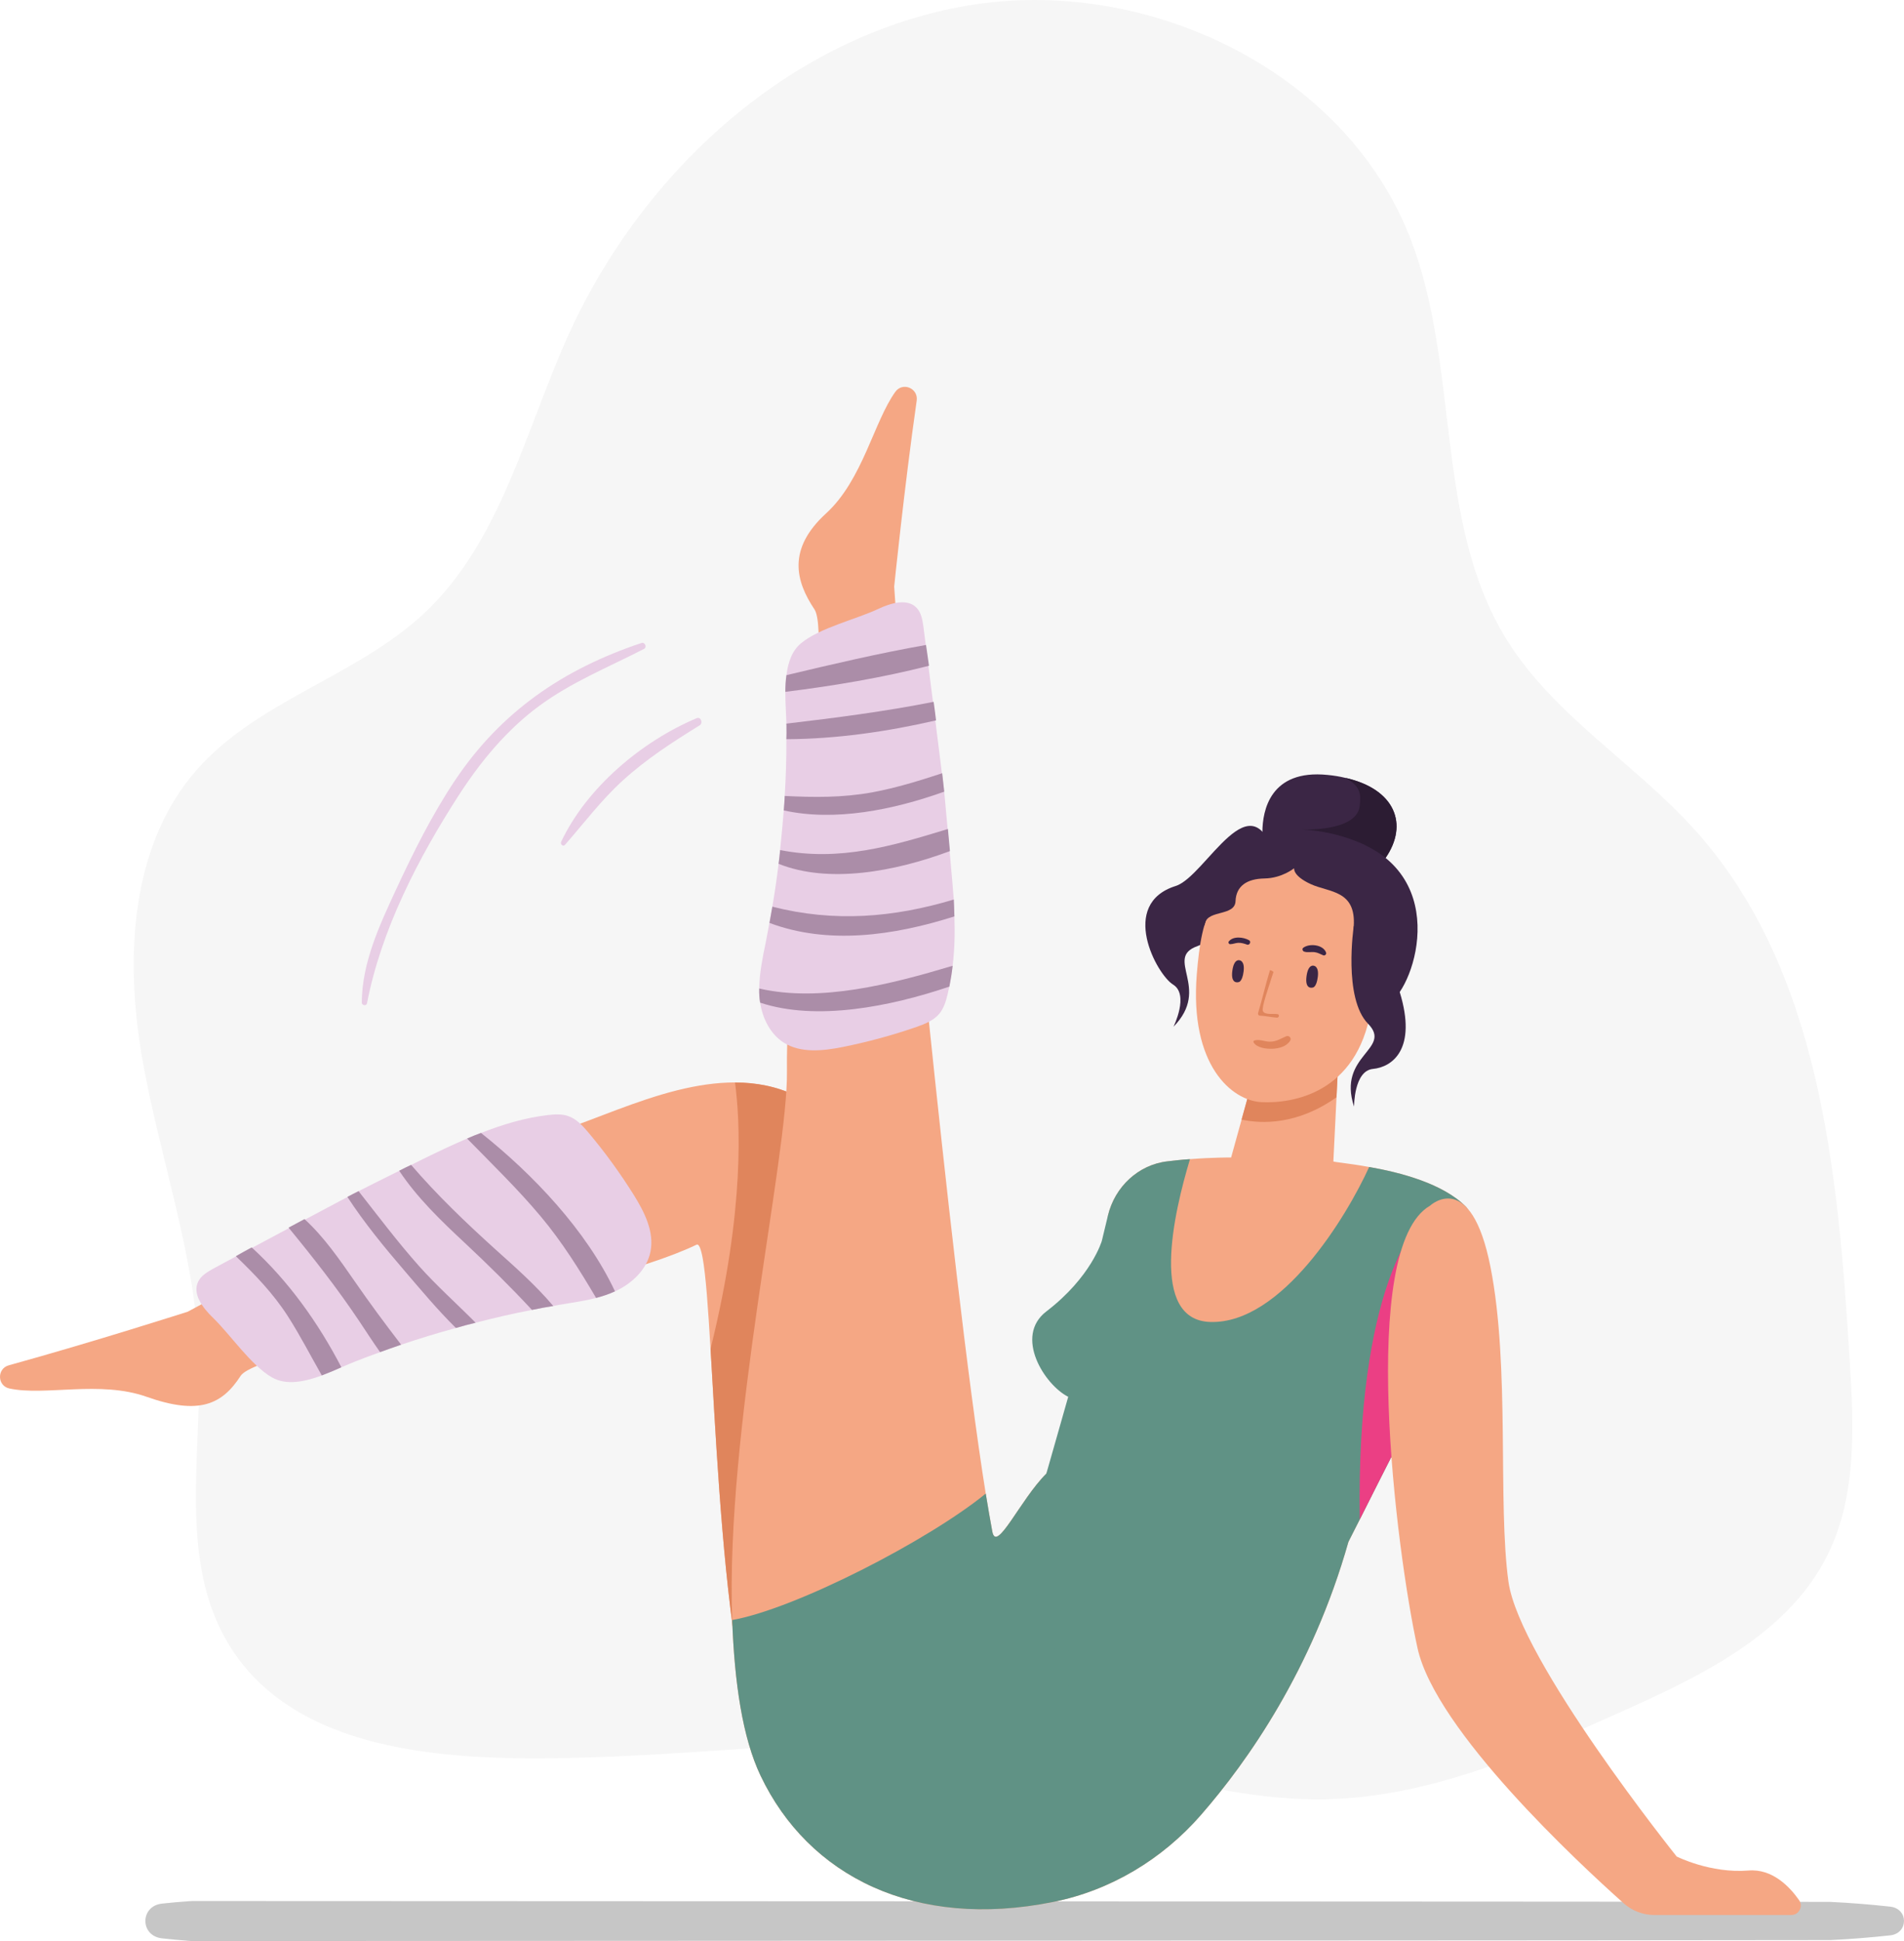 <?xml version="1.0" encoding="UTF-8"?> <svg xmlns="http://www.w3.org/2000/svg" viewBox="0 0 104 106" fill="none"><path d="M103.25 105.688C102.166 105.807 101.076 105.894 99.973 105.947C99.66 105.96 10.474 106 10.474 106C10.414 105.993 10.348 105.993 10.288 105.987C9.809 105.947 9.337 105.907 8.858 105.853C7.635 105.726 7.635 104.081 8.858 103.954C9.33 103.901 9.809 103.86 10.288 103.827C10.355 103.82 10.421 103.82 10.487 103.814C10.487 103.814 99.66 103.847 99.966 103.861C101.07 103.914 102.16 104.001 103.25 104.121C104.254 104.235 104.247 105.575 103.25 105.688Z" fill="#C6C6C6"></path><path d="M30.862 96.007C24.099 96.137 16.079 95.619 12.525 89.849C9.678 85.227 11.072 79.304 10.857 73.875C10.639 68.382 8.681 63.121 7.752 57.702C6.823 52.283 7.122 46.174 10.742 42.045C14.076 38.244 19.487 36.946 23.173 33.487C27.366 29.554 28.679 23.536 31.049 18.293C35.098 9.338 43.204 1.93 52.876 0.301C62.547 -1.328 73.382 3.772 76.994 12.914C79.779 19.963 78.297 28.434 82.27 34.887C84.851 39.078 89.321 41.691 92.606 45.353C99.418 52.947 100.391 63.982 101.027 74.176C101.254 77.806 101.444 81.628 99.837 84.889C97.707 89.214 92.983 91.494 88.591 93.464C83.39 95.796 78.008 98.171 72.312 98.259C65.364 98.364 58.873 95.134 51.959 95.048C45.054 94.962 37.868 95.872 30.862 96.007Z" fill="#F6F6F6"></path><path d="M51.296 89.75C51.296 89.943 51.289 90.136 51.289 90.33C51.195 98.042 46.788 99.208 43.497 98.314C42.899 98.155 42.38 97.588 41.941 96.708C41.422 95.702 41.003 94.296 40.658 92.629C40.605 92.376 40.551 92.109 40.499 91.843C39.568 86.923 39.189 80.185 38.897 75.119C38.87 74.619 38.837 74.133 38.81 73.665C38.678 71.413 38.551 69.626 38.378 68.686C38.279 68.166 38.172 67.912 38.046 67.972C32.408 70.698 14.131 73.592 13.141 75.138C12.143 76.684 10.889 77.3 8.007 76.278C5.454 75.374 2.464 76.245 0.51 75.824C-0.155 75.678 -0.175 74.737 0.483 74.558C5.077 73.291 10.256 71.631 10.256 71.631C10.256 71.631 24.031 64.133 31.45 61.453C33.325 60.773 35.552 59.8 37.826 59.353C38.079 59.306 38.324 59.26 38.577 59.226C39.103 59.152 39.628 59.112 40.146 59.112C44.734 59.119 49.095 62.438 50.677 75.929C50.87 77.589 51.022 79.409 51.129 81.395C51.263 83.904 51.323 86.684 51.296 89.75Z" fill="#F5A784"></path><path d="M35.533 68.341C35.34 69.314 34.536 70.08 33.639 70.5C33.626 70.507 33.606 70.513 33.592 70.52C33.259 70.674 32.914 70.787 32.562 70.881C31.97 71.034 31.365 71.12 30.76 71.221C30.58 71.248 30.4 71.281 30.221 71.321C29.829 71.381 29.444 71.454 29.057 71.534C28.02 71.734 26.997 71.968 25.979 72.234C25.62 72.321 25.261 72.414 24.902 72.521C23.898 72.794 22.901 73.1 21.91 73.434C21.525 73.568 21.139 73.7 20.761 73.84C20.309 74 19.857 74.173 19.411 74.347C19.178 74.44 18.919 74.554 18.646 74.667C18.307 74.821 17.948 74.974 17.576 75.114C16.632 75.46 15.635 75.667 14.857 75.22C13.707 74.561 12.59 72.888 11.626 71.955C11.08 71.428 10.489 70.668 10.828 69.981C10.988 69.662 11.32 69.468 11.633 69.289C12.045 69.055 19.378 65.15 19.584 65.05C20.322 64.67 23.034 63.33 23.32 63.19C24.045 62.837 24.776 62.491 25.514 62.177C25.767 62.064 26.02 61.964 26.272 61.871C27.462 61.405 28.679 61.037 29.941 60.891C30.307 60.851 30.679 60.824 31.025 60.944C31.484 61.097 31.83 61.477 32.142 61.85C33.046 62.923 33.871 64.063 34.615 65.249C35.195 66.181 35.746 67.261 35.533 68.341Z" fill="#E8CEE5"></path><path d="M50.678 75.932L46.184 92.162L40.5 91.843C39.569 86.923 39.19 80.185 38.898 75.119C38.871 74.619 38.838 74.133 38.811 73.665C40.713 66 40.42 61.121 40.147 59.115C44.735 59.122 49.096 62.441 50.678 75.932Z" fill="#E0855C"></path><path d="M73.781 83.765C73.741 83.911 73.701 84.051 73.654 84.198C71.673 91.19 68.143 96.196 65.597 99.115C63.489 101.535 60.657 103.241 57.512 103.867C49.973 105.38 44.162 102.468 41.543 96.968C40.559 94.902 40.12 91.902 39.994 88.47C39.615 78.058 43.043 63.212 42.985 58.495C42.896 51.098 45.505 34.812 44.488 33.279C43.464 31.746 42.985 29.986 45.126 28.033C47.121 26.207 47.732 23.028 48.902 21.401C49.301 20.841 50.165 21.201 50.072 21.874C49.394 26.607 48.842 32.032 48.842 32.032C48.842 32.032 49.899 47.716 50.717 55.574C51.628 64.36 52.844 75.338 53.842 81.563C53.968 82.329 54.087 83.023 54.201 83.636C54.427 84.843 55.723 81.896 57.153 80.47C59.001 78.63 60.802 77.457 60.802 77.457L73.781 83.765Z" fill="#F5A784"></path><path d="M78.84 74.553C77.343 76.679 75.563 80.466 73.654 84.197C71.8 87.831 69.839 91.43 67.937 93.369C62.506 94.435 57.154 80.472 57.154 80.472L60.209 72.876L60.518 66.381C60.89 64.821 62.17 63.605 63.762 63.421C63.961 63.398 64.127 63.381 64.288 63.361C64.534 63.334 64.773 63.314 64.999 63.301C66.249 63.202 67.246 63.209 67.246 63.209L68.716 57.903L73.117 57.522C73.117 57.522 73.104 57.762 73.09 58.149L72.831 63.422C72.831 63.462 73.662 63.522 74.785 63.729C76.468 64.022 78.827 64.629 80.071 65.901C80.941 66.794 80.076 72.799 78.84 74.553Z" fill="#F5A784"></path><path d="M78.84 74.553C78.55 74.97 78.261 75.426 77.969 75.919C76.845 77.799 75.596 80.359 74.272 82.978C74.066 83.384 73.86 83.791 73.654 84.198C71.673 91.19 68.143 96.196 65.597 99.115C63.489 101.534 60.657 103.241 57.512 103.867C49.973 105.38 44.162 102.468 41.543 96.968C40.559 94.902 40.12 91.902 39.994 88.469C43.457 87.857 50.738 84.104 53.843 81.564C53.969 82.33 54.088 83.024 54.202 83.637C54.428 84.843 55.724 81.897 57.154 80.471L58.348 76.279C57.058 75.632 55.375 72.978 57.154 71.616C59.621 69.727 60.185 67.76 60.185 67.76L60.517 66.381C60.89 64.821 62.17 63.605 63.762 63.421C63.961 63.398 64.127 63.381 64.287 63.361C64.533 63.334 64.773 63.314 64.999 63.301C64.108 66.248 62.758 72.107 66.123 72.193C70.006 72.293 73.55 66.447 74.786 63.729C76.469 64.022 78.828 64.629 80.071 65.902C80.94 66.794 80.062 72.789 78.84 74.553Z" fill="#609285"></path><path d="M51.575 43.233C51.644 43.91 52.057 48.524 52.097 49.123C52.108 49.43 52.127 49.736 52.131 50.044C52.163 50.945 52.143 51.851 52.034 52.741C51.992 53.12 51.931 53.501 51.856 53.878C51.82 54.042 51.783 54.2 51.745 54.358C51.66 54.708 51.544 55.068 51.312 55.354C51.002 55.727 50.527 55.917 50.07 56.078C48.746 56.536 47.394 56.903 46.019 57.179C44.945 57.391 43.741 57.521 42.813 56.94C42.077 56.473 41.656 55.625 41.52 54.755C41.501 54.636 41.482 54.517 41.477 54.398C41.469 54.258 41.465 54.124 41.468 53.983C41.484 53.133 41.655 52.283 41.83 51.447C41.901 51.098 42.136 49.807 42.186 49.514C42.32 48.736 42.434 47.954 42.528 47.173C42.562 46.922 42.585 46.67 42.611 46.421C42.685 45.7 42.752 44.984 42.81 44.256C42.832 43.991 42.85 43.729 42.863 43.466C42.925 42.434 42.959 41.399 42.954 40.368C42.965 40.146 42.962 39.918 42.959 39.698C42.959 39.638 42.961 39.584 42.954 39.517C42.942 39.009 42.892 38.391 42.896 37.78C42.898 37.472 42.913 37.162 42.957 36.869C43.045 36.163 43.266 35.524 43.766 35.117C44.789 34.282 46.748 33.826 47.96 33.258C48.648 32.933 49.569 32.65 50.08 33.207C50.321 33.471 50.387 33.852 50.437 34.209C50.485 34.547 51.54 42.895 51.575 43.233Z" fill="#E8CEE5"></path><path d="M77.969 75.919C76.845 77.799 75.595 80.359 74.272 82.978C74.073 70.22 77.43 66.921 77.43 66.921L77.969 75.919Z" fill="#EB3F84"></path><path d="M95.506 102.148C93.431 102.318 91.582 101.382 91.582 101.382C91.582 101.382 82.989 90.658 82.395 86.378C81.8 82.098 82.488 74.642 81.415 69.199C80.341 63.755 78.11 65.843 78.11 65.843C74.169 68.109 76.252 84.672 77.429 90.009C78.42 94.502 86.241 101.757 88.688 103.938C89.152 104.352 89.749 104.578 90.37 104.578H97.843C98.259 104.578 98.509 104.109 98.27 103.767C97.747 103.021 96.804 102.041 95.506 102.148Z" fill="#F5A784"></path><path d="M18.647 74.666C18.307 74.819 17.949 74.972 17.577 75.112C16.958 74.025 16.387 72.912 15.715 71.866C14.911 70.619 13.92 69.599 12.883 68.6C13.169 68.433 13.461 68.274 13.747 68.12C15.761 69.961 17.377 72.226 18.647 74.666Z" fill="#AB8DA8"></path><path d="M21.911 73.433C21.526 73.567 21.14 73.7 20.761 73.839C20.369 73.286 20.004 72.719 19.644 72.179C18.434 70.366 17.125 68.7 15.762 67.04C16.055 66.881 16.34 66.727 16.633 66.574C17.697 67.547 18.547 68.781 19.366 69.961C20.189 71.153 21.04 72.3 21.911 73.433Z" fill="#AB8DA8"></path><path d="M25.98 72.234C25.621 72.32 25.262 72.413 24.903 72.52C23.892 71.527 22.975 70.42 22.105 69.407C21 68.12 19.903 66.787 18.974 65.361C19.18 65.254 19.379 65.147 19.585 65.047C20.669 66.427 21.725 67.833 22.896 69.147C23.853 70.22 24.956 71.201 25.98 72.234Z" fill="#AB8DA8"></path><path d="M30.221 71.32C29.829 71.38 29.444 71.453 29.057 71.534C27.888 70.274 26.664 69.068 25.374 67.861C24.071 66.648 22.782 65.402 21.804 63.934C22.017 63.821 22.236 63.715 22.456 63.614C23.866 65.254 25.401 66.727 27.036 68.206C28.121 69.18 29.264 70.186 30.221 71.32Z" fill="#AB8DA8"></path><path d="M33.592 70.52C33.259 70.674 32.914 70.786 32.561 70.88C31.65 69.34 30.713 67.834 29.53 66.421C28.274 64.921 26.871 63.568 25.514 62.175C25.767 62.061 26.02 61.961 26.272 61.868C29.138 64.148 32.037 67.207 33.592 70.52Z" fill="#AB8DA8"></path><path d="M52.034 52.741C51.992 53.12 51.931 53.501 51.857 53.878C48.614 54.975 44.585 55.772 41.52 54.754C41.501 54.635 41.482 54.516 41.477 54.397C41.469 54.257 41.462 54.123 41.468 53.982C44.808 54.751 48.688 53.742 52.034 52.741Z" fill="#AB8DA8"></path><path d="M52.097 49.123C52.108 49.43 52.127 49.736 52.131 50.044C48.791 51.105 45.226 51.599 42.03 50.4C42.087 50.106 42.136 49.806 42.186 49.513C45.57 50.377 48.804 50.112 52.097 49.123Z" fill="#AB8DA8"></path><path d="M51.777 45.27C51.812 45.675 51.852 46.073 51.887 46.478C48.855 47.608 45.26 48.265 42.528 47.173C42.563 46.922 42.591 46.671 42.612 46.421C45.864 47.058 48.743 46.198 51.777 45.27Z" fill="#AB8DA8"></path><path d="M51.575 43.233C48.776 44.231 45.6 44.873 42.811 44.256C42.838 43.992 42.851 43.729 42.864 43.466C44.463 43.549 46.029 43.563 47.642 43.27C48.954 43.027 50.211 42.637 51.465 42.226C51.506 42.563 51.54 42.894 51.575 43.233Z" fill="#AB8DA8"></path><path d="M51.129 39.339C48.459 39.956 45.679 40.356 42.954 40.368C42.965 40.146 42.962 39.918 42.959 39.698C42.959 39.638 42.961 39.584 42.954 39.517C45.661 39.198 48.319 38.857 50.998 38.327C51.047 38.665 51.088 39.002 51.129 39.339Z" fill="#AB8DA8"></path><path d="M50.744 36.357C48.184 37.01 45.503 37.459 42.897 37.781C42.899 37.473 42.914 37.163 42.958 36.87C45.475 36.269 48.034 35.67 50.581 35.221C50.639 35.597 50.691 35.974 50.744 36.357Z" fill="#AB8DA8"></path><path d="M60.731 88.325C59.452 86.467 57.503 84.414 55.268 83.795C55.052 83.735 54.877 83.91 54.846 84.096C54.781 84.153 54.743 84.243 54.763 84.336C54.804 84.532 54.832 84.561 55.001 84.664C55.023 84.677 55.047 84.68 55.071 84.679C56.965 86.572 57.244 89.746 58.332 92.039C58.414 92.21 58.683 92.121 58.681 91.944C58.664 90.475 57.98 88.951 57.392 87.618C57.031 86.803 56.624 85.752 56.028 84.95C56.712 85.334 57.361 85.761 57.978 86.285C58.828 87.007 59.536 87.866 60.365 88.607C60.552 88.776 60.891 88.556 60.731 88.325Z" fill="#609285"></path><path d="M73.116 57.522C73.116 57.522 73.103 57.762 73.089 58.149L73.002 59.922C70.855 61.442 68.907 61.375 67.817 61.142L68.715 57.902L73.116 57.522Z" fill="#E0855C"></path><path d="M75.682 46.851C75.421 47.23 75.084 47.597 74.659 47.951C74.466 47.704 72.911 45.845 69.34 46.018C69.226 46.025 69.107 46.03 68.987 46.037C68.987 46.037 68.955 45.824 68.955 45.498V45.418C68.962 44.285 69.367 41.998 72.518 42.319C72.863 42.352 73.182 42.405 73.481 42.478C76.214 43.092 76.94 45.02 75.682 46.851Z" fill="#3B2645"></path><path d="M69.688 47.021C69.688 47.021 67.239 51.016 65.402 51.668C63.564 52.321 66.179 53.954 64.098 56.069C64.098 56.069 64.97 54.317 64.074 53.766C63.179 53.215 61.097 49.366 64.218 48.383C65.883 47.86 68.415 42.226 69.688 47.021Z" fill="#3B2645"></path><path d="M65.61 53.549C65.61 53.549 64.621 45.06 70.638 45.3C78.91 45.629 77.894 52.055 76.455 54.174C75.014 56.294 65.186 56.936 65.61 53.549Z" fill="#3B2645"></path><path d="M66.293 49.452C65.727 50.174 65.503 51.565 65.371 53.205C64.971 58.166 67.277 60.107 68.9 60.187C70.567 60.269 74.114 59.735 74.882 55.153C75.265 52.862 75.342 50.925 74.871 49.711C73.883 47.166 68.78 46.282 66.293 49.452Z" fill="#F5A784"></path><path d="M67.646 53.634C67.646 53.634 67.21 53.773 67.312 53.015C67.404 52.333 67.704 52.441 67.704 52.441C67.704 52.441 68.002 52.453 67.928 53.05C67.853 53.646 67.646 53.634 67.646 53.634Z" fill="#3B2645"></path><path d="M71.699 53.93C71.699 53.93 71.263 54.069 71.365 53.311C71.456 52.631 71.757 52.738 71.757 52.738C71.757 52.738 72.055 52.75 71.981 53.346C71.907 53.942 71.699 53.93 71.699 53.93Z" fill="#3B2645"></path><path d="M69.791 55.383C69.576 55.341 69.071 55.446 68.98 55.206C68.905 55.006 69.31 53.867 69.369 53.672C69.433 53.457 69.497 53.266 69.561 53.077C69.542 53.063 69.525 53.046 69.504 53.034C69.459 53.006 69.413 52.988 69.369 52.975C69.128 53.759 68.944 54.58 68.718 55.324C68.698 55.389 68.743 55.461 68.814 55.464C69.133 55.474 69.438 55.557 69.756 55.574C69.861 55.58 69.901 55.405 69.791 55.383Z" fill="#E0855C"></path><path d="M68.228 51.346C67.928 51.174 67.357 51.104 67.118 51.414C67.074 51.47 67.124 51.561 67.192 51.561C67.346 51.561 67.483 51.493 67.637 51.487C67.804 51.481 67.959 51.527 68.113 51.584C68.254 51.637 68.359 51.421 68.228 51.346Z" fill="#3B2645"></path><path d="M72.435 52.026C72.282 51.581 71.522 51.502 71.185 51.758C71.108 51.816 71.15 51.935 71.228 51.964C71.415 52.032 71.62 51.97 71.815 51.998C71.987 52.022 72.12 52.105 72.278 52.169C72.359 52.203 72.465 52.113 72.435 52.026Z" fill="#3B2645"></path><path d="M70.252 56.591C69.944 56.726 69.708 56.889 69.354 56.886C69.078 56.884 68.786 56.738 68.522 56.819C68.48 56.832 68.447 56.881 68.473 56.924C68.66 57.231 69.18 57.284 69.506 57.272C69.857 57.259 70.276 57.149 70.471 56.833C70.562 56.683 70.404 56.525 70.252 56.591Z" fill="#E0855C"></path><path d="M75.152 53.197C75.152 53.197 73.807 52.588 73.943 50.594C74.079 48.6 72.607 48.744 71.601 48.283C70.594 47.822 70.689 47.413 70.689 47.413C70.689 47.413 70.03 47.957 69.067 47.973C68.104 47.99 67.521 48.386 67.487 49.21C67.454 50.035 66.011 49.687 65.827 50.395C65.642 51.104 65.887 49.134 65.887 49.134L68.202 46.618L71.387 46.36L74.236 47.586L76.033 49.137C76.033 49.137 76.489 51.335 76.483 51.448C76.48 51.56 75.495 51.987 75.152 53.197Z" fill="#3B2645"></path><path d="M73.943 50.594C73.943 50.594 73.359 54.507 74.723 55.903C76.087 57.3 73.021 57.614 73.962 60.431C73.962 60.431 73.948 58.473 74.994 58.373C76.041 58.273 77.419 57.307 76.455 54.174C75.49 51.041 75.904 47.841 73.943 50.594Z" fill="#3B2645"></path><path d="M75.682 46.851C75.682 46.851 75.523 46.711 75.21 46.51C75.158 46.477 75.091 46.443 75.031 46.404C74.958 46.364 74.878 46.317 74.792 46.271C74.613 46.171 74.427 46.077 74.221 45.997C74.114 45.957 74.002 45.911 73.881 45.864C73.164 45.597 72.246 45.364 71.123 45.297C71.123 45.297 74.092 45.435 74.266 44.029C74.352 43.342 74.307 42.93 73.483 42.477C76.214 43.092 76.946 45.024 75.682 46.851Z" fill="#2C1C33"></path><path d="M71.066 78.071C69.98 78.375 69.156 78.708 68.025 78.279C66.933 77.865 65.981 77.091 65.604 75.961C65.517 75.697 65.177 75.767 65.145 76.023C64.972 77.397 66.646 78.509 67.745 78.947C68.864 79.394 70.534 79.48 71.295 78.368C71.396 78.219 71.228 78.025 71.066 78.071Z" fill="#609285"></path><path d="M35.04 35.113C30.781 36.53 27.355 38.865 24.845 42.629C23.585 44.517 22.57 46.559 21.616 48.615C20.719 50.548 19.775 52.579 19.761 54.749C19.76 54.908 20.015 54.952 20.047 54.788C20.823 50.765 22.862 46.823 25.082 43.394C26.267 41.565 27.685 39.852 29.447 38.553C31.208 37.253 33.244 36.43 35.177 35.437C35.353 35.347 35.231 35.05 35.04 35.113Z" fill="#E8CEE5"></path><path d="M38.054 39.22C35.071 40.473 32.055 42.997 30.651 45.97C30.59 46.1 30.755 46.257 30.863 46.134C31.911 44.938 32.848 43.684 34.032 42.609C35.306 41.451 36.758 40.511 38.218 39.609C38.414 39.489 38.285 39.123 38.054 39.22Z" fill="#E8CEE5"></path></svg> 